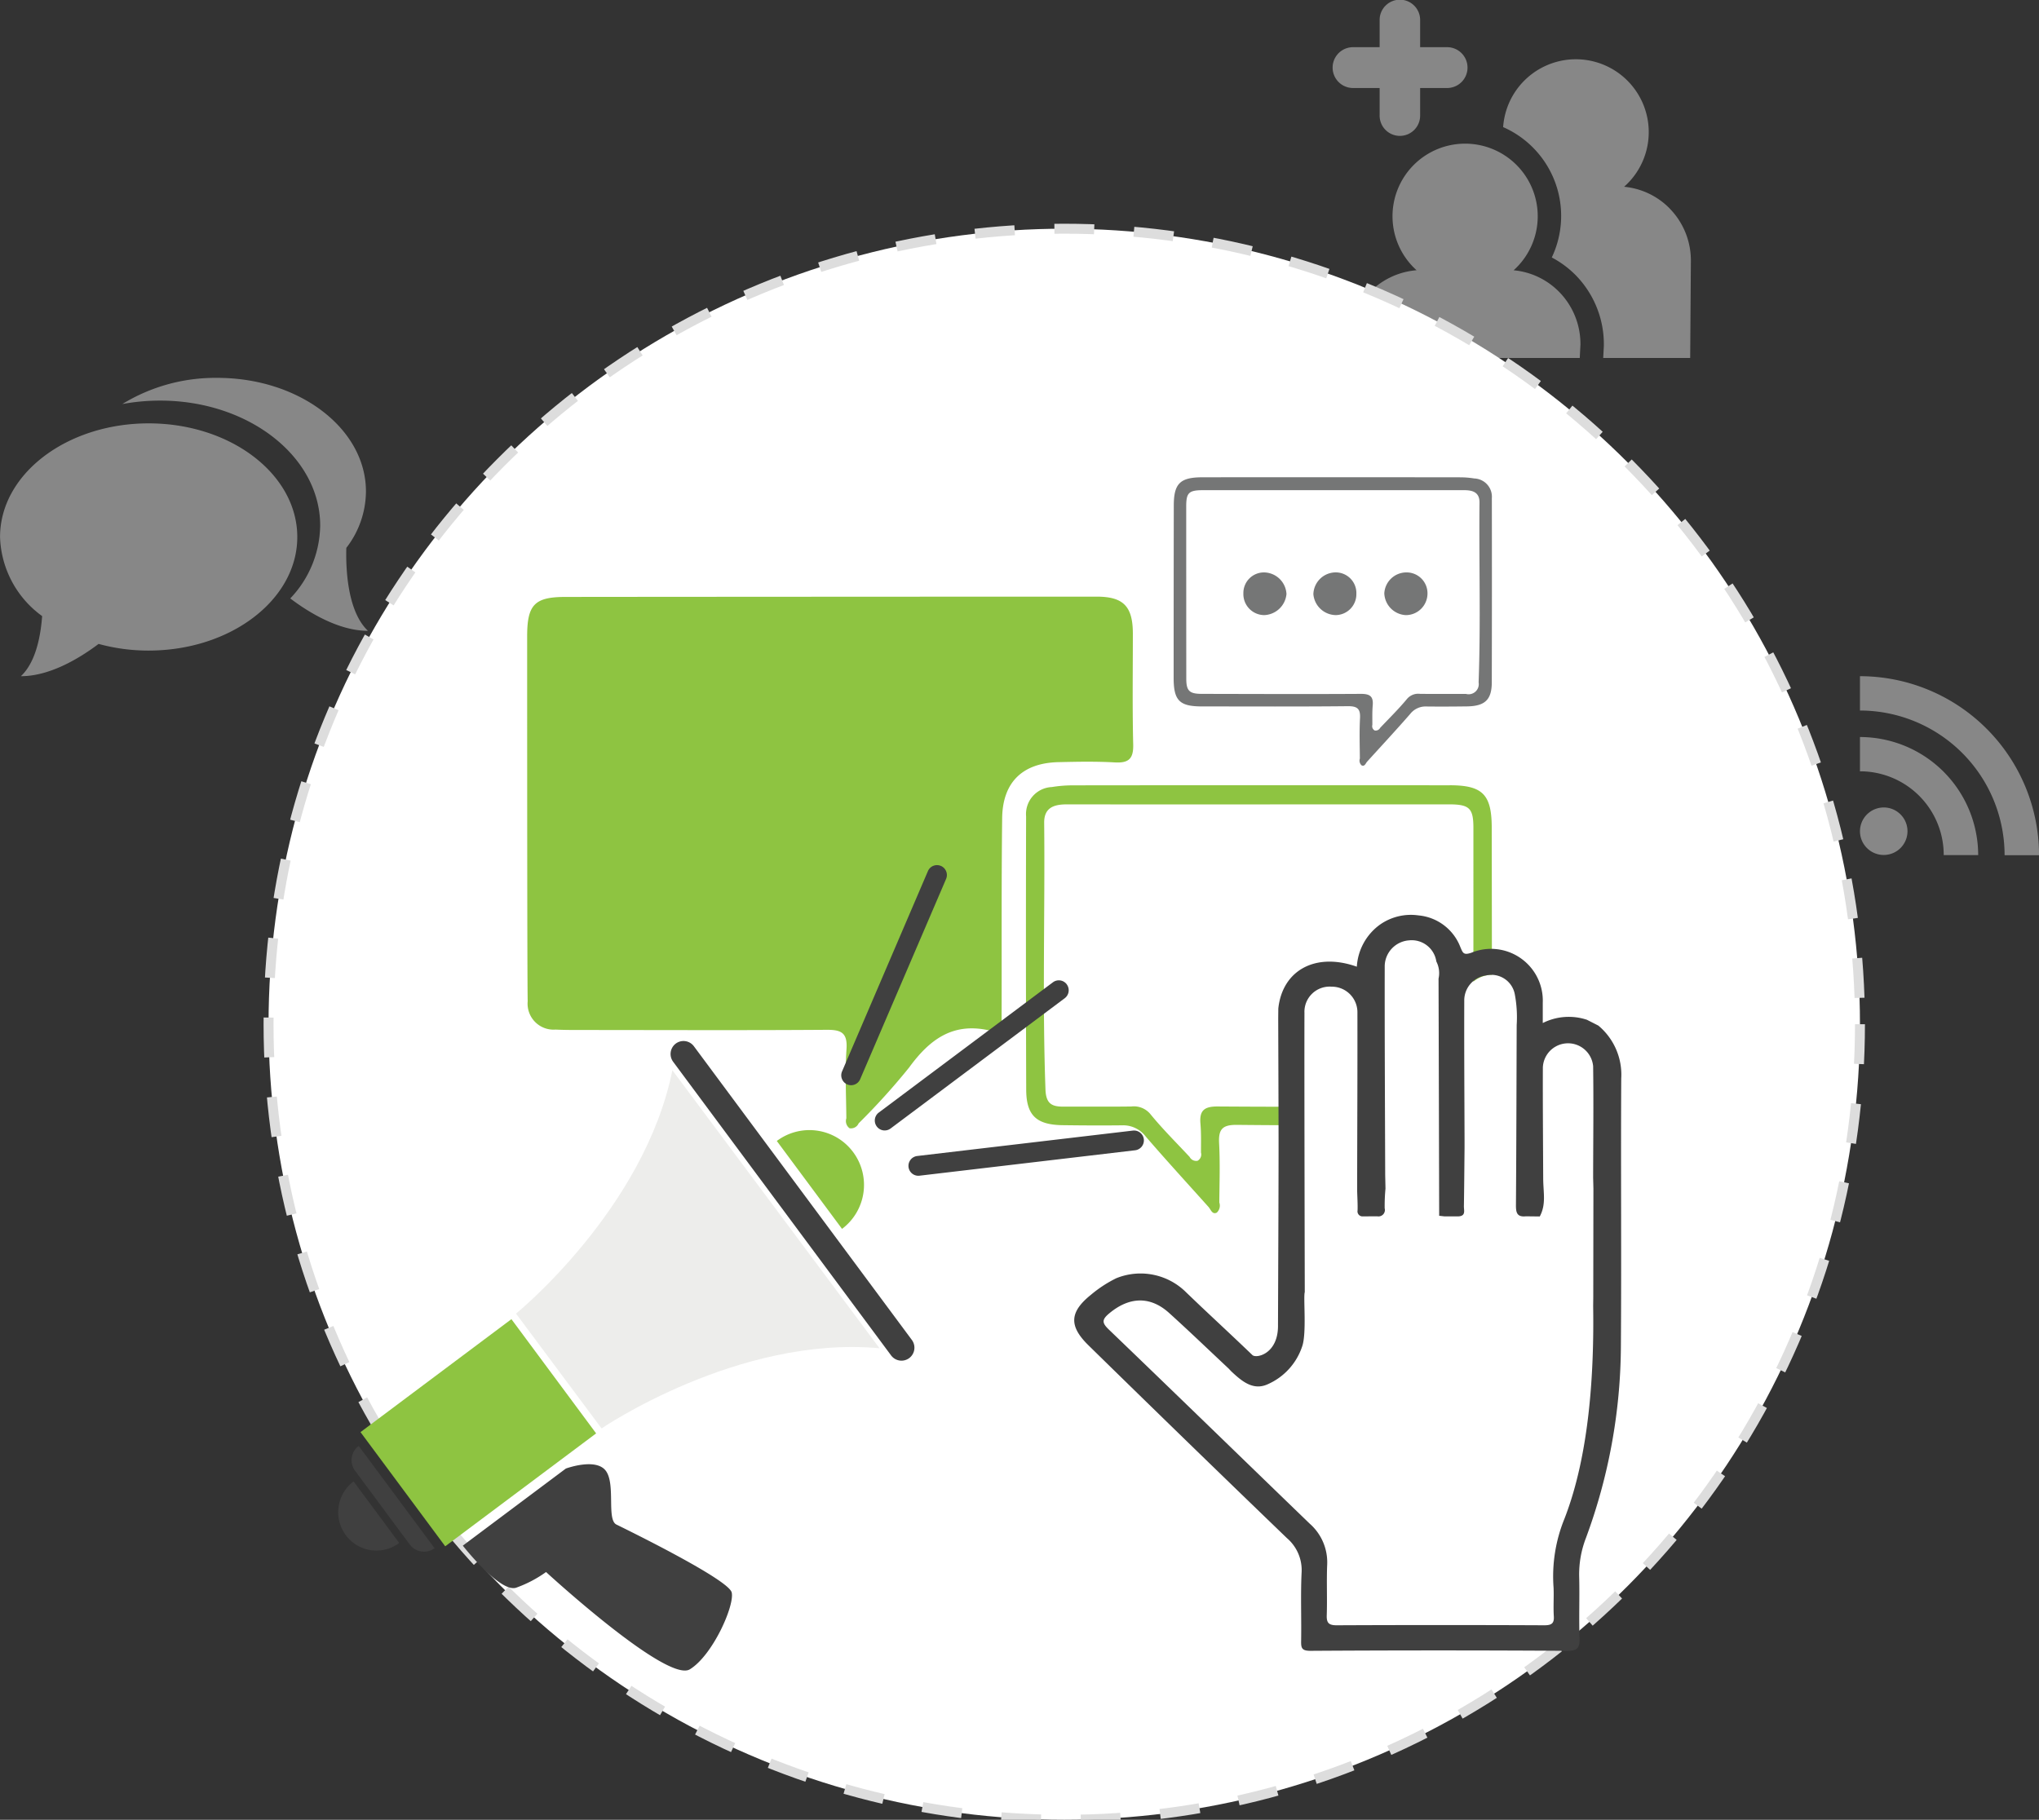 <svg xmlns="http://www.w3.org/2000/svg" width="205" height="183" viewBox="0 0 205 183">
  <rect x="0" y="0" width="205" height="183" fill="#333333" stroke="none"/>
<defs>
    <style>
      .cls-1 {
        fill: #ddd;
        opacity: 0.5;
      }

      .cls-1, .cls-3, .cls-4, .cls-5, .cls-6, .cls-7 {
        fill-rule: evenodd;
      }

      .cls-2, .cls-7 {
        fill: #fff;
      }

      .cls-2 {
        stroke: #ddd;
        stroke-width: 1px;
        stroke-dasharray: 4 4;
      }

      .cls-3 {
        fill: #8ec441;
      }

      .cls-4 {
        fill: #757676;
      }

      .cls-5 {
        fill: #404040;
      }

      .cls-6 {
        fill: #ededeb;
      }
    </style>
  </defs>
  <path class="cls-1" d="M167.855,20.951a7.37,7.37,0,0,0-4.57-2.169,7.328,7.328,0,1,0-12.16-6,9.751,9.751,0,0,1,4.891,13.11,9.8,9.8,0,0,1,2.405,1.783,9.922,9.922,0,0,1,2.83,7v0.055l0,0.042L161.186,36h8.744L170,26.253a7.46,7.46,0,0,0-2.148-5.3h0Zm-15.673,6.225a7.3,7.3,0,1,0-9.759,0,7.414,7.414,0,0,0-6.821,7.363L135.528,36h23.3l0.069-1.355a7.48,7.48,0,0,0-2.149-5.3,7.352,7.352,0,0,0-4.569-2.165h0ZM138.708,8.851v2.732a2.036,2.036,0,1,0,4.071,0V8.851h2.712a2.053,2.053,0,0,0,0-4.106h-2.712V2.051a2.036,2.036,0,1,0-4.071,0V4.745h-2.674a2.053,2.053,0,0,0,0,4.106h2.674Z"/>
  <path class="cls-1" d="M189.4,81.2a2.389,2.389,0,1,1-2.4,2.39A2.4,2.4,0,0,1,189.4,81.2ZM187,77.565a8.417,8.417,0,0,1,8.421,8.428h3.465A11.894,11.894,0,0,0,187,74.118v3.447Zm0-6.113A14.559,14.559,0,0,1,201.541,86h3.464A18.017,18.017,0,0,0,187,68v3.448Z"/>
  <path class="cls-1" d="M14.947,42.575C6.7,42.575.005,47.683,0.005,54a10.194,10.194,0,0,0,4.232,7.956C4.08,64.052,3.576,66.618,2.1,68c2.93,0,5.917-1.819,7.813-3.247a18.884,18.884,0,0,0,5.029.67C23.2,65.424,29.889,60.3,29.889,54S23.2,42.575,14.947,42.575h0Zm0,0M34.816,55.1a9.352,9.352,0,0,0,1.976-5.679C36.792,43.109,30.1,38,21.851,38A17.9,17.9,0,0,0,12.3,40.631a21.1,21.1,0,0,1,3.805-.346c8.88,0,16.086,5.627,16.086,12.564a10.8,10.8,0,0,1-3.008,7.331c1.885,1.428,4.883,3.258,7.813,3.258-2.088-1.963-2.234-6.323-2.178-8.334h0Zm0,0"/>
  <circle id="Ellipse_1_copy" data-name="Ellipse 1 copy" class="cls-2" cx="107" cy="103" r="80"/>
  <path class="cls-3" d="M110.26,60c2.688,0,3.634.975,3.637,3.716,0,3.718-.056,7.437.035,11.153,0.036,1.457-.475,1.881-1.867,1.8-1.877-.107-3.765-0.069-5.647-0.026-3.605.081-5.616,2.015-5.661,5.631-0.077,6.3-.041,12.608-0.053,18.912,0,0.485-.008.97,0,1.455a0.841,0.841,0,0,1-.862.947,1.663,1.663,0,0,1-.482.012c-3.608-.778-5.925.965-7.953,3.746a67.01,67.01,0,0,1-5.081,5.622,0.834,0.834,0,0,1-.915.49,0.894,0.894,0,0,1-.319-1c-0.02-2.317-.141-4.642.015-6.947,0.112-1.643-.51-1.96-1.986-1.95-7.961.055-15.923,0.024-23.884,0.018-1.13,0-2.261.012-3.388-.041a2.613,2.613,0,0,1-2.795-2.852C53,97.993,53,73.53,53,63.993c0-3.183.742-3.96,3.838-3.964C65.719,60.016,101.33,60,110.26,60Zm35.509,18.968c3.282,0,4.2.927,4.209,4.228Q150,96.053,150,108.907c0,3.379-.866,4.247-4.165,4.248-7.156,0-14.313.041-21.468-.035-1.449-.015-1.871.422-1.8,1.824,0.107,1.988.039,3.987,0.021,5.981a0.962,0.962,0,0,1-.257,1.024c-0.463.213-.591-0.311-0.825-0.573-2.115-2.362-4.259-4.7-6.327-7.1a2.849,2.849,0,0,0-2.364-1.111c-1.99.024-3.981,0.012-5.972-.014-2.64-.034-3.661-0.977-3.669-3.572q-0.047-13.743-.011-27.486a2.719,2.719,0,0,1,2.588-2.945,13.036,13.036,0,0,1,2.081-.171C114.131,78.962,139.42,78.963,145.769,78.971ZM107.244,80.89c-1.287,0-2.279.33-2.263,1.854,0.091,8.938-.194,17.879.13,26.818,0.054,1.483.682,1.731,1.852,1.725,2.259-.01,4.518.016,6.777-0.015a2.148,2.148,0,0,1,1.947.8c1.222,1.492,2.6,2.857,3.917,4.271a0.742,0.742,0,0,0,.8.388,0.726,0.726,0,0,0,.342-0.828c0-.969.03-1.944-0.054-2.908-0.117-1.339.4-1.735,1.749-1.725,7.8,0.055,15.6.021,23.4,0.006,1.845,0,2.286-.453,2.287-2.287q0.011-12.852.008-25.706c0-2.021-.391-2.394-2.486-2.395C139.309,80.89,113.7,80.9,107.244,80.89Z"/>
  <path class="cls-4" d="M143.519,59.727a2.176,2.176,0,0,1-2.188,2.131,2.283,2.283,0,0,1-2.154-2.195,2.227,2.227,0,0,1,2.223-2.1A2.1,2.1,0,0,1,143.519,59.727ZM127.1,61.857a2.114,2.114,0,0,1-2.091-2.191,2.066,2.066,0,0,1,2.16-2.1,2.293,2.293,0,0,1,2.173,2.17A2.336,2.336,0,0,1,127.1,61.857Zm9.266-2.207a2.1,2.1,0,0,1-2.076,2.206,2.3,2.3,0,0,1-2.244-2.106,2.256,2.256,0,0,1,2.148-2.187A2.076,2.076,0,0,1,136.37,59.65ZM146.8,48a9.02,9.02,0,0,1,1.422.115A1.84,1.84,0,0,1,149.99,50.1q0.017,9.264-.006,18.529c-0.006,1.749-.7,2.385-2.507,2.408-1.36.017-2.72,0.026-4.08,0.009a1.958,1.958,0,0,0-1.615.749c-1.412,1.62-2.877,3.195-4.322,4.788-0.16.176-.247,0.529-0.563,0.386a0.641,0.641,0,0,1-.176-0.69c-0.012-1.344-.059-2.691.014-4.032,0.052-.945-0.236-1.24-1.226-1.23-4.888.051-9.777,0.024-14.666,0.023-2.254,0-2.844-.585-2.845-2.863q0-8.665.014-17.33c0-2.225.633-2.847,2.875-2.85C125.224,47.99,142.5,47.99,146.8,48Zm-25.838,1.293c-1.43,0-1.7.252-1.7,1.614q0,8.664.006,17.328c0,1.236.3,1.539,1.562,1.542,5.329,0.01,10.659.033,15.988,0,0.918-.006,1.274.26,1.194,1.163-0.057.65-.033,1.307-0.036,1.96a0.486,0.486,0,0,0,.233.558,0.51,0.51,0,0,0,.55-0.262c0.9-.953,1.84-1.873,2.675-2.879a1.478,1.478,0,0,1,1.33-.543c1.543,0.021,3.087,0,4.63.01a1.019,1.019,0,0,0,1.265-1.163c0.221-6.026.027-12.052,0.089-18.078,0.011-1.027-.667-1.251-1.546-1.249C142.795,49.3,125.3,49.289,120.963,49.291Z"/>
  <path class="cls-5" d="M36.063,145.405a1.793,1.793,0,0,0-.364,2.5l5.5,7.417a1.775,1.775,0,0,0,2.492.365Zm-0.513,3.572a3.868,3.868,0,0,0-.785,5.4,3.829,3.829,0,0,0,5.374.788Zm56.128-14.229a1.308,1.308,0,0,1-.266,1.826h0a1.3,1.3,0,0,1-1.819-.266L67.677,106.772a1.31,1.31,0,0,1,.266-1.827h0a1.3,1.3,0,0,1,1.819.267ZM46.531,155.435l10.359-7.753s3.022-1.117,4.02.228,0.063,4.906,1.061,5.4,11.289,5.522,11.594,6.834-1.91,6.322-4.208,7.727S54.9,158.087,54.9,158.087a12.173,12.173,0,0,1-3,1.574C50.273,160.212,46.531,155.435,46.531,155.435Zm60.718-56.447a1,1,0,0,1-.2,1.395l-17.508,13.1a0.989,0.989,0,0,1-1.389-.2h0a1,1,0,0,1,.2-1.4l17.508-13.1a0.99,0.99,0,0,1,1.389.2h0ZM94.6,87.079a1,1,0,0,1,.519,1.31l-8.639,20.141a0.991,0.991,0,0,1-1.3.522h0a1,1,0,0,1-.519-1.311L93.293,87.6a0.991,0.991,0,0,1,1.3-.521h0ZM115,114.568a0.993,0.993,0,0,0-1.1-.873l-21.687,2.556a1,1,0,0,0-.87,1.106h0a0.994,0.994,0,0,0,1.1.874l21.686-2.557a1,1,0,0,0,.871-1.106h0Z"/>
  <path class="cls-3" d="M59.935,144.145L44.763,155.5l-8.518-11.483,15.172-11.359ZM78.1,114.739l6.558,8.84a5.529,5.529,0,0,0,1.121-7.714A5.469,5.469,0,0,0,78.1,114.739Z"/>
  <path class="cls-6" d="M51.881,132.1l4.3,5.773,4.3,5.774s13.737-9.369,27.947-8.063L78.016,121.6,67.6,107.624C64.787,121.611,51.881,132.1,51.881,132.1Z"/>
  <path id="Shape_38_copy" data-name="Shape 38 copy" class="cls-7" d="M131,130c-0.156.461,0.377,4.039-.069,5.369a6.337,6.337,0,0,1-3.487,3.84c-1.474.665-2.623-.342-3.649-1.3-0.09-.095-0.18-0.191-0.271-0.286-1.992-1.866-3.957-3.759-5.983-5.59-1.91-1.725-4.013-1.63-6.02.045-0.78.651-.717,0.973-0.017,1.645,6.746,6.478,13.442,13,20.174,19.5a5.17,5.17,0,0,1,1.757,4.138c-0.071,1.688.014,3.382-.043,5.071-0.025.764,0.191,1.015,1.011,1.011q10.424-.047,20.849,0c0.713,0,1.018-.159.969-0.907-0.062-.956.016-1.92-0.025-2.878a15.335,15.335,0,0,1,1.091-6.921c2.574-6.6,2.987-15.054,2.889-21.4q0.006-.411.011-0.822l0.015-10.988q-0.013-.544-0.028-1.089c0.006-3.74.052-7.481,0-11.22a2.4,2.4,0,0,0-2.729-2.3c-1.28.054-2.439,0.755-2.443,2.091-0.012,3.7-.015,7.3,0,11,0,1.52.474,3.067-.194,4.321l-1.394-.016c-0.936.1-1.006-.426-1-1.163,0.044-6.026.053-12.051,0.074-18.077A12.436,12.436,0,0,0,152.3,100a2.394,2.394,0,0,0-2.874-1.911A3.1,3.1,0,0,0,147,101c-0.016,4.64-.013,9.36,0,14,0,0.278.25,0.131,0.251,0.409-0.02,1.965-.033,3.929-0.065,5.894-0.007.408,0.216,0.968-.539,1.014h-1.426c-0.173-.02-0.047-0.3-0.221-0.316-0.018-7.949.031-15.051,0-23a4.786,4.786,0,0,0-.585-2.314,2.506,2.506,0,0,0-2.753-2.124A2.765,2.765,0,0,0,139,97c-0.011,7.02-.021,13.98,0,21,0.01,0.456.292,1.07,0.3,1.526a18.2,18.2,0,0,0-.081,1.978,0.647,0.647,0,0,1-.752.806l-1.424.009a0.508,0.508,0,0,1-.549-0.605c0.02-.635-0.024-1.273-0.041-1.909,0-.553.546-1.252,0.545-1.805,0.011-5.427.011-11.573,0-17,0-1.531-1.639-1.744-3.125-1.781A2.762,2.762,0,0,0,131,102C130.978,107.427,131,128.45,131,130Z"/>
  <path class="cls-5" d="M119.28,129.986l1.413,1.351c1.743,1.642,3.5,3.276,5.224,4.932,0.387,0.37,2.62-.113,2.572-3.025,0.021-5.827.052-11.654,0.058-17.481,0-4.416-.023-8.833-0.036-13.249,0-.367.007-0.733,0.01-1.1,0.42-3.865,3.761-5.669,7.894-4.2a5.628,5.628,0,0,1,2.364-4.258,5.408,5.408,0,0,1,3.842-.9,4.99,4.99,0,0,1,4.2,3.179c0.254,0.583.3,0.855,1.125,0.568a5.207,5.207,0,0,1,7.163,5.028c0,0.633,0,1.267,0,2.048a5.812,5.812,0,0,1,4.441-.327l1.148,0.585a6.423,6.423,0,0,1,2.3,5.319c-0.05,9,.028,18.007-0.035,27.01a56.292,56.292,0,0,1-3.521,19.217,10.123,10.123,0,0,0-.673,3.853c0.055,2.055-.036,4.114.037,6.168,0.035,0.967-.151,1.314-1.269,1.307q-12.89-.081-25.781,0c-0.876,0-.953-0.279-0.941-0.978,0.039-2.284-.06-4.573.045-6.854a4.236,4.236,0,0,0-1.471-3.5q-10.008-9.642-19.932-19.368c-2.013-1.96-1.933-3.366.227-5.105a12.506,12.506,0,0,1,2.55-1.666A6.492,6.492,0,0,1,119.28,129.986Zm11.9-.041c-0.156.461,0.2,4.094-.25,5.424a6.337,6.337,0,0,1-3.487,3.84c-1.474.665-2.623-.342-3.649-1.3-0.09-.095-0.18-0.191-0.271-0.286-1.992-1.866-3.957-3.759-5.983-5.59-1.91-1.725-4.013-1.63-6.02.045-0.78.651-.717,0.973-0.017,1.645,6.746,6.478,13.442,13,20.174,19.5a5.17,5.17,0,0,1,1.757,4.138c-0.071,1.688.014,3.382-.043,5.071-0.025.764,0.191,1.015,1.011,1.011q10.424-.047,20.849,0c0.713,0,1.018-.159.969-0.907-0.062-.956.016-1.92-0.025-2.878a15.335,15.335,0,0,1,1.091-6.921c2.574-6.6,2.987-15.054,2.889-21.4q0.006-.411.011-0.822l0.015-10.988q-0.013-.544-0.028-1.089c0.006-3.74.052-7.481,0-11.22a2.534,2.534,0,0,0-5.055.123c-0.013,3.7.019,7.393,0.034,11.09,0,1.519.323,2.648-.345,3.9l-1.394-.016c-0.936.1-1.006-.426-1-1.163,0.044-6.026.053-12.051,0.074-18.077A12.436,12.436,0,0,0,152.3,100a2.394,2.394,0,0,0-2.874-1.911,2.536,2.536,0,0,0-2.21,2.569c-0.016,4.64.015,9.281,0.029,13.921,0,0.278,0,.556,0,0.834-0.02,1.965-.033,3.929-0.065,5.894-0.007.408,0.216,0.968-.539,1.014h-1.426l-0.521-.06q-0.027-11.923-.063-23.847a2.55,2.55,0,0,0-.222-1.724,2.506,2.506,0,0,0-2.753-2.124,2.637,2.637,0,0,0-2.437,2.536c-0.012,7.02.026,14.041,0.048,21.061q0.014,0.684.029,1.367a18.2,18.2,0,0,0-.081,1.978,0.647,0.647,0,0,1-.752.806l-1.424.009a0.508,0.508,0,0,1-.549-0.605c0.02-.635-0.024-1.273-0.041-1.909q0-.83,0-1.658c0.011-5.427.036-10.854,0.025-16.282a2.575,2.575,0,0,0-2.6-2.646,2.533,2.533,0,0,0-2.725,2.646C131.128,107.292,131.179,128.4,131.181,129.945Z"/>
</svg>
